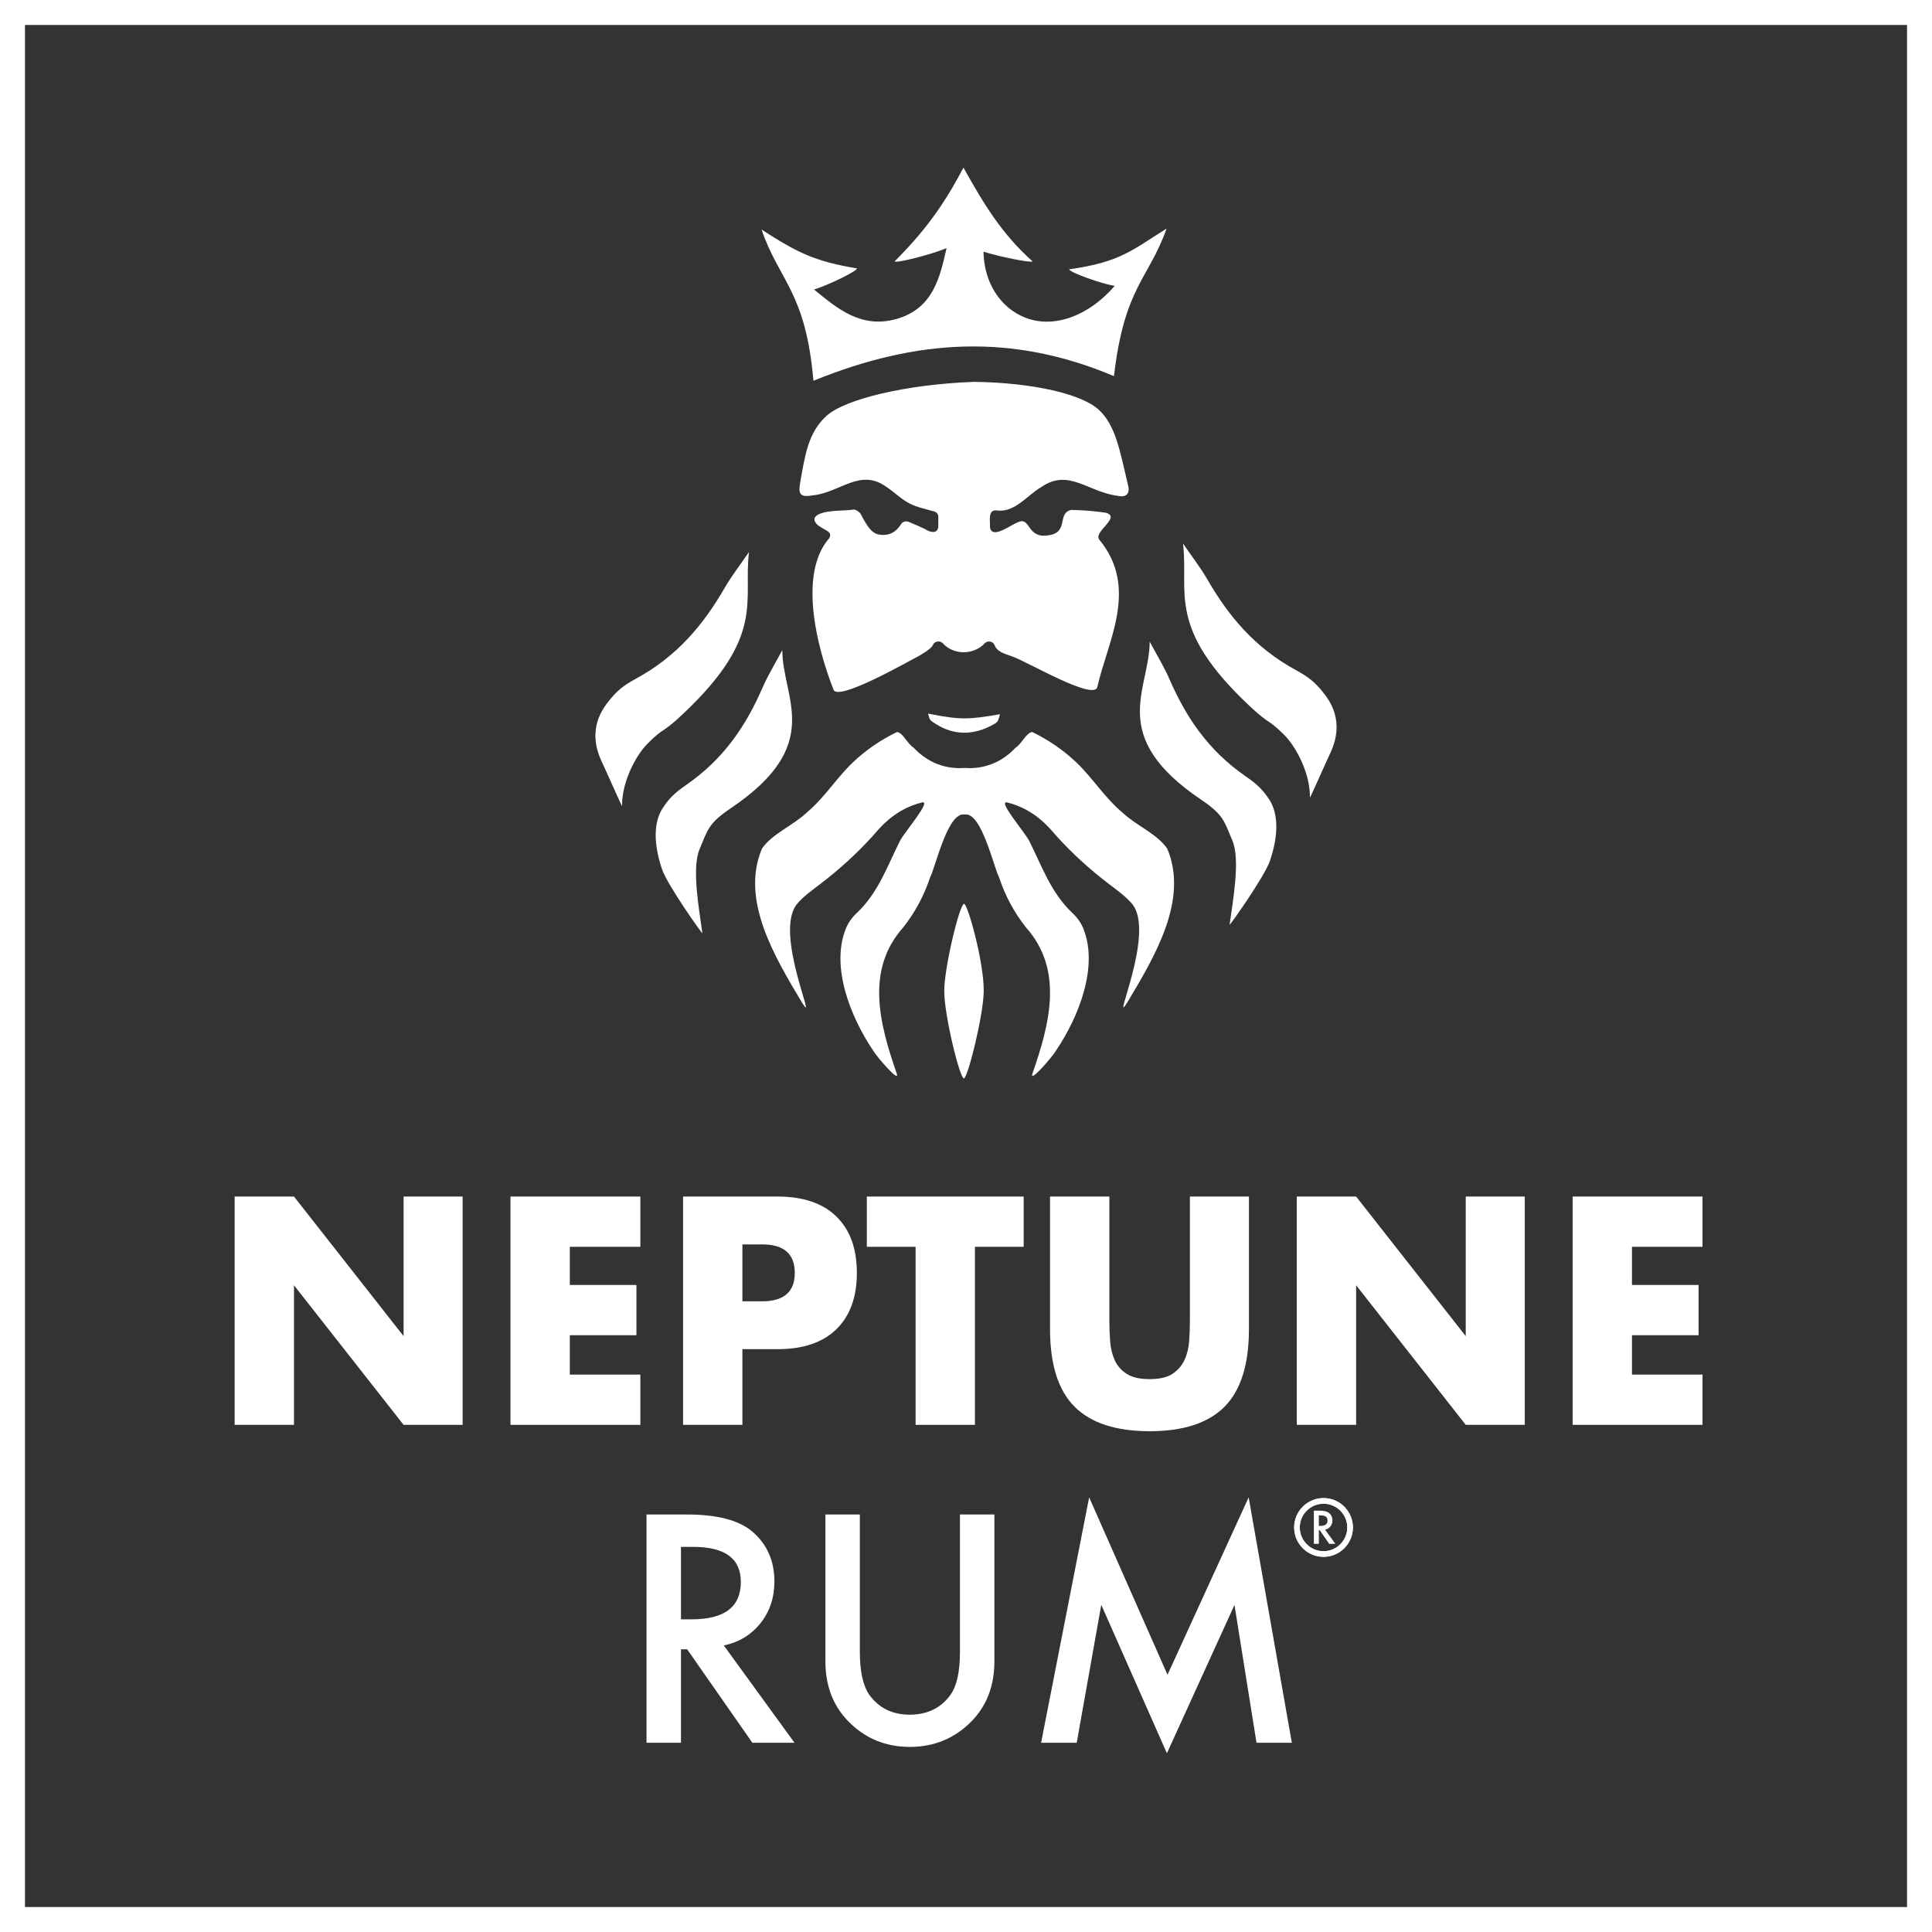 <svg xmlns="http://www.w3.org/2000/svg" xmlns:xlink="http://www.w3.org/1999/xlink" id="Layer_2" viewBox="0 0 3095.26 3095.26"><rect x="0" y="0" width="3095.26" height="3095.26" fill="#333333" stroke="none"/><defs><clipPath id="clippath"><path d="m2082.36,2447.13c0-20.99,17.07-38.06,38.07-38.06s38.07,17.07,38.07,38.06-17.07,38.07-38.07,38.07-38.07-17.07-38.07-38.07m-8.99,0c0,25.96,21.11,47.07,47.06,47.07s47.07-21.11,47.07-47.07-21.13-47.06-47.07-47.06-47.06,21.11-47.06,47.06" fill="#fff" stroke-width="0"></path></clipPath></defs><g id="Layer_1-2"><rect x="20" y="20" width="3055.26" height="3055.26" fill="none" stroke="#fff" stroke-miterlimit="10" stroke-width="40"></rect><path d="m375.92,2282.75v-365.75h95.08l175.6,223.62v-223.62h94.59v365.75h-94.59l-175.6-223.62v223.62h-95.08Z" fill="#fff" stroke-width="0"></path><path d="m1025.93,1997.52h-113.02v61.12h106.72v80.52h-106.72v63.06h113.02v80.52h-208.1v-365.75h208.1v80.52Z" fill="#fff" stroke-width="0"></path><path d="m1189.4,2282.75h-95.08v-365.75h151.35c41.07,0,72.52,10.67,94.35,32.02,21.83,21.34,32.74,51.42,32.74,90.23s-10.91,68.88-32.74,90.23-53.28,32.02-94.35,32.02h-56.27v121.27Zm0-197.91h31.53c34.93,0,52.39-15.2,52.39-45.6s-17.46-45.6-52.39-45.6h-31.53v91.2Z" fill="#fff" stroke-width="0"></path><path d="m1561.94,1997.52v285.23h-95.08v-285.23h-78.1v-80.52h251.27v80.52h-78.1Z" fill="#fff" stroke-width="0"></path><path d="m1777.32,1917v198.88c0,10.67.4,21.59,1.21,32.74.8,11.16,3.23,21.27,7.28,30.32,4.04,9.06,10.43,16.42,19.16,22.07,8.73,5.66,21.02,8.49,36.87,8.49s28.05-2.83,36.62-8.49c8.57-5.65,14.96-13.01,19.16-22.07,4.2-9.05,6.71-19.16,7.52-30.32.8-11.16,1.21-22.07,1.21-32.74v-198.88h94.59v211.98c0,56.92-13.02,98.47-39.05,124.67-26.04,26.19-66.05,39.29-120.06,39.29s-94.11-13.1-120.3-39.29c-26.19-26.19-39.29-67.74-39.29-124.67v-211.98h95.08Z" fill="#fff" stroke-width="0"></path><path d="m2077.58,2282.75v-365.75h95.08l175.6,223.62v-223.62h94.59v365.75h-94.59l-175.6-223.62v223.62h-95.08Z" fill="#fff" stroke-width="0"></path><path d="m2727.59,1997.52h-113.02v61.12h106.72v80.52h-106.72v63.06h113.02v80.52h-208.1v-365.75h208.1v80.52Z" fill="#fff" stroke-width="0"></path><path d="m1159.66,2636.24l113.22,155.85h-67.5l-104.45-149.69h-9.95v149.69h-55.19v-365.71h64.66c48.32,0,83.21,9.08,104.69,27.24,23.69,20.21,35.53,46.9,35.53,80.06,0,25.9-7.42,48.16-22.26,66.79-14.84,18.63-34.43,30.55-58.74,35.77Zm-68.69-41.92h17.53c52.26,0,78.4-19.97,78.4-59.92,0-37.42-25.42-56.14-76.27-56.14h-19.66v116.06Z" fill="#fff" stroke-width="0"></path><path d="m1377.57,2426.38v220.28c0,31.42,5.13,54.4,15.4,68.93,15.31,21,36.87,31.5,64.66,31.5s49.58-10.5,64.9-31.5c10.26-14.05,15.4-37.03,15.4-68.93v-220.28h55.19v235.44c0,38.53-12,70.27-36,95.22-27,27.79-60.16,41.69-99.48,41.69s-72.4-13.89-99.24-41.69c-24-24.95-36-56.69-36-95.22v-235.44h55.19Z" fill="#fff" stroke-width="0"></path><path d="m1667.95,2792.09l76.98-393.18,125.53,284.23,130.03-284.23,69.16,393.18h-56.61l-35.29-220.75-108.24,237.57-105.16-237.8-39.32,220.99h-57.08Z" fill="#fff" stroke-width="0"></path><path d="m2122.92,2450.72l16.46,22.66h-9.81l-15.18-21.76h-1.45v21.76h-8.02v-53.16h9.4c7.02,0,12.1,1.32,15.22,3.96,3.44,2.94,5.16,6.82,5.16,11.64,0,3.76-1.08,7-3.24,9.71-2.16,2.71-5,4.44-8.54,5.2Zm-9.99-6.09h2.55c7.6,0,11.4-2.9,11.4-8.71,0-5.44-3.7-8.16-11.09-8.16h-2.86v16.87Z" fill="#fff" stroke-width="0"></path><path d="m2082.36,2447.13c0-20.99,17.07-38.06,38.07-38.06s38.07,17.07,38.07,38.06-17.07,38.07-38.07,38.07-38.07-17.07-38.07-38.07m-8.99,0c0,25.96,21.11,47.07,47.06,47.07s47.07-21.11,47.07-47.07-21.13-47.06-47.07-47.06-47.06,21.11-47.06,47.06" fill="#fff"></path><g clip-path="url(#clippath)"><rect x="2058.3" y="2385" width="124.28" height="124.28" transform="translate(-812.02 1074.02) rotate(-24)" fill="#fff" stroke-width="0"></rect></g><path d="m1170.66,1294.94c151.76-102.26,82.63-176.21,82.69-253.37-5.59,10.51-11.33,20.53-16.77,30.44-5.44,9.91-10.58,19.71-14.95,29.77-12.93,29.69-28.22,58.11-47.94,84.38-19.73,26.27-43.89,50.41-74.55,71.53-18.67,12.86-27.85,22.09-37.96,37.88-8.68,13.55-18.63,43.27-.69,96.7,8.69,25.88,65.1,105.01,64.82,102.94-5.19-38.13-17.46-104.25-4.5-134.82,13.03-30.74,13.74-41.1,49.87-65.45Z" fill="#fff" stroke-width="0"></path><path d="m1560.47,611.79c-107.83,3.86-206.14,27.44-235.99,54.2-29.84,26.76-34.66,63.27-42.36,106.14-1.77,9.82-1.93,16.09,1.01,19.45,2.94,3.36,8.98,3.81,19.65,1.99,21.84-2.42,40.65-13.4,59.27-19.97,18.62-6.57,37.05-8.73,58.11,6.49,6.4,4.19,12.29,9.11,18.28,13.85s12.07,9.3,18.86,12.76c5.69,2.89,11.84,5.04,18.41,6.97,6.57,1.93,13.55,3.66,20.9,5.73,1.97.56,3.64,1.66,4.81,3.09,1.17,1.43,1.85,3.2,1.85,5.07v15.98c0,.17,0,.34-.02.51s-.03.34-.05.51c-.84,5.7-4.24,7.75-8.36,7.74-4.13,0-8.99-2.07-12.77-4.59-.14-.09-.28-.18-.42-.26s-.29-.16-.44-.23c-4.01-1.91-8.09-3.73-12.29-5.55-4.2-1.82-8.53-3.63-13.06-5.54-2.2-.93-4.62-1.03-6.79-.42-2.17.61-4.1,1.93-5.3,3.84-3.97,6.33-8.82,11.32-14.8,14.32-5.98,3-13.1,4.01-21.63,2.39-6.74-1.28-12.25-6.56-16.88-12.97-4.63-6.41-8.38-13.96-11.59-19.81,0-.78-1.94-2.64-4.25-4.27-2.31-1.63-5.01-3.03-6.52-2.9-7.3,1.39-19.94,1.33-32.14,2.37-12.19,1.04-23.93,3.19-29.41,8.99-.96,1.02-1.54,2.3-1.73,3.63-.18,1.34.03,2.74.65,3.99,3.46,6.96,11.17,10.32,17.04,13.61,5.88,3.29,9.93,6.5,6.06,13.16-.1.17-.21.33-.32.49s-.24.31-.36.46c-31.46,36.79-29.69,96.89-20.03,147.87,9.65,50.97,27.19,92.81,27.23,93.06,1.86,11.39,32.54-.09,64.51-15.29,31.98-15.2,65.25-34.12,72.3-37.6,1.95-1.07,7.11-4.08,12.03-7.5,4.92-3.42,9.59-7.26,10.55-9.98,1.1-3.13,3.88-5.11,6.98-5.71,3.1-.59,6.53.21,8.95,2.65,8.69,9.79,21.24,14.55,33.8,14.45,12.56-.1,25.12-5.06,33.81-14.72,2.45-2.27,5.75-2.93,8.72-2.26s5.6,2.65,6.72,5.67c1.87,5.04,5.52,8.4,10.34,11.05,4.82,2.65,10.8,4.6,17.34,6.8,12.09,4.08,45.05,22.12,75.63,36.24,30.58,14.12,58.78,24.33,61.34,12.73,7.87-35.71,24.67-75.29,31.5-115.62,6.83-40.33,3.68-81.42-28.34-120.14-5.21-6.3,3.56-15.17,10.62-23.41,7.06-8.24,12.43-15.86.42-19.64-.18-.06-.37-.11-.56-.15s-.38-.08-.57-.1c-8.95-1.3-17.97-2.32-27.02-3.05-9.05-.74-18.13-1.19-27.19-1.35-.33,0-.66,0-.99.05s-.65.1-.97.19c-10.67,3.05-11.33,12-13.36,20.75-2.03,8.75-5.42,17.3-21.56,19.56-17.26,3-24.49-4.11-29.73-11.11-5.24-7-8.47-13.9-17.75-10.46-5.85,1.75-16.54,8.99-26.22,13.33-9.68,4.34-18.37,5.79-20.23-4.04-.05-.26-.07-.52-.08-.78s0-.53,0-.79c.2-4.26-.8-11.44.11-17.18.91-5.74,3.75-10.06,11.63-8.59,14.19,1.63,26.3-4.62,37.63-12.86,11.32-8.24,21.85-18.47,32.89-24.79.06-.03.11-.07.17-.1s.11-.07.17-.11c21.67-14.95,40.25-12.91,59.3-6.38,19.05,6.53,38.57,17.55,62.1,20.57.09.01.17.02.26.04s.17.03.26.05c6.55,1.52,11.53.77,14.49-1.97,2.96-2.74,3.91-7.47,2.39-13.92-13.61-57.62-20.09-96.78-47.02-121.87-26.93-25.09-104.6-43.52-199.98-44.81" fill="#fff" stroke-width="0"></path><path d="m1543.55,268.49c32.77,59.11,62.35,107.2,110.7,150.23-1.84,2.93-56.06-8.04-78.61-15.55.72,47.6,25.48,89.77,67.55,105.96,46.14,17.75,101.87-3.66,142.65-51.05-21.39-3.57-72.68-21.79-72.87-26.65,81.99-11.34,101.28-31.07,156.02-65.25-28.9,81.55-67.55,93.01-84.32,236.43-162.62-68.79-315.81-60.02-481.45,7.4-12.42-143.06-54.71-159.36-83.17-242.27,57.9,37.56,86.19,51.12,152.94,62.27.54,4.05-44.88,26.47-68.79,33.82,36.43,29.75,75.21,63.49,132.49,47.07,58.52-16.78,69.3-67.11,79.82-113.33-25.43,10.49-80.79,24.54-83.17,21.13,47.81-47.93,78.67-89.86,110.21-150.2Z" fill="#fff" stroke-width="0"></path><path d="m1486.93,1143.3c52.68,10.33,64.05,9.64,115.18.97-3.1,9.13-1.68,11.42-9.81,16.01-32.54,18.36-64.3,18.13-93.49-.69-8.75-5.64-9.3-5.28-11.88-16.29Z" fill="#fff" stroke-width="0"></path><path d="m1544.58,1448.02c-6.99-.11-31.79,101.2-31.79,139.87s24.8,139.68,31.45,139.83c6.06.13,31.49-101.59,31.79-139.87.37-47.01-25.73-139.74-31.45-139.83Z" fill="#fff" stroke-width="0"></path><path d="m1091.84,1146.04c136.06-126.99,98.37-183.16,108.16-261.68-6.89,10.07-13.86,19.63-20.53,29.11-6.66,9.48-13.01,18.88-18.64,28.63-16.61,28.77-35.41,55.98-58.35,80.52-22.94,24.54-50.03,46.4-83.21,64.47-20.2,11-30.5,19.37-42.55,34.31-10.35,12.82-37.26,46.22-12.88,98.33,10.08,21.56,32.78,73.58,32.76,71.45-.36-39.38,22.68-81.63,40.82-99.78,27.21-27.21,22.11-15.2,54.42-45.35Z" fill="#fff" stroke-width="0"></path><path d="m1924.6,1281.33c-151.76-102.26-82.63-176.21-82.69-253.37,5.59,10.51,11.33,20.53,16.77,30.44,5.44,9.91,10.58,19.71,14.95,29.77,12.93,29.69,28.22,58.11,47.94,84.38,19.73,26.27,43.89,50.41,74.55,71.53,18.67,12.86,27.85,22.09,37.96,37.88,8.68,13.55,18.63,43.27.69,96.7-8.69,25.88-65.1,105.01-64.82,102.94,5.19-38.13,17.46-104.25,4.5-134.82-13.03-30.74-13.74-41.1-49.87-65.45Z" fill="#fff" stroke-width="0"></path><path d="m2003.42,1132.43c-136.06-126.99-98.37-183.16-108.16-261.68,6.89,10.07,13.86,19.63,20.53,29.11,6.66,9.48,13.01,18.88,18.64,28.63,16.61,28.77,35.41,55.98,58.35,80.52,22.94,24.54,50.03,46.4,83.21,64.47,20.2,11,30.5,19.37,42.55,34.31,10.35,12.82,37.26,46.22,12.88,98.33-10.08,21.56-32.78,73.58-32.76,71.45.36-39.38-22.68-81.63-40.82-99.78-27.21-27.21-22.11-15.2-54.42-45.35Z" fill="#fff" stroke-width="0"></path><path d="m1869.92,1359.35c-17.32-24.34-49.42-36.53-71.39-57.29-28.44-23.84-47.05-54.32-73.18-79.73-20.56-19.64-44.75-36.59-71.65-49.58-9.76,1.18-16.62,19.02-26.73,25.18-23.7,25.29-52.94,34.6-81.6,32.37-28.66,2.23-57.9-7.08-81.6-32.37-10.11-6.17-16.97-24-26.73-25.18-26.9,12.99-51.1,29.94-71.65,49.58-26.13,25.41-44.75,55.89-73.18,79.73-21.97,20.76-54.06,32.95-71.39,57.29-35.04,82.7,20.6,174.1,64.4,247.48,26.35,41.88-46.76-113.85-7.85-159.12,10.47-12.18,24.27-21.92,37.48-31.99,30.31-23.11,58.13-48.58,83.01-75.99,9.16-10.09,33.09-42.75,79.06-54.07,16.85-4.15-27.86,47.31-34.93,61.29-20.3,40.15-34.66,83.18-69.57,115.97-7.42,6.97-13.4,15.25-17.18,24.53-24.9,61.17,7.59,142.1,43.2,194.99,6,10.6,44.04,54.34,38.18,37.44-27.31-78.8-50.74-165.72,10.57-234.25,19.26-24.48,33.47-51.38,42.79-79.72,8.52-15.59,28.34-106.02,55.39-100.9,27.06-5.11,46.87,85.32,55.39,100.9,9.32,28.34,23.53,55.25,42.79,79.72,61.31,68.52,37.88,155.44,10.57,234.25-5.86,16.91,32.18-26.84,38.18-37.44,35.61-52.89,68.1-133.82,43.2-194.99-3.78-9.28-9.77-17.56-17.18-24.53-34.9-32.79-49.26-75.82-69.57-115.97-7.07-13.98-51.78-65.44-34.93-61.29,45.97,11.32,69.9,43.98,79.06,54.07,24.88,27.41,52.7,52.87,83.01,75.99,13.21,10.07,27.01,19.81,37.48,31.99,38.91,45.27-34.2,201-7.85,159.12,43.8-73.37,99.45-164.78,64.4-247.48Z" fill="#fff" stroke-width="0"></path></g></svg>